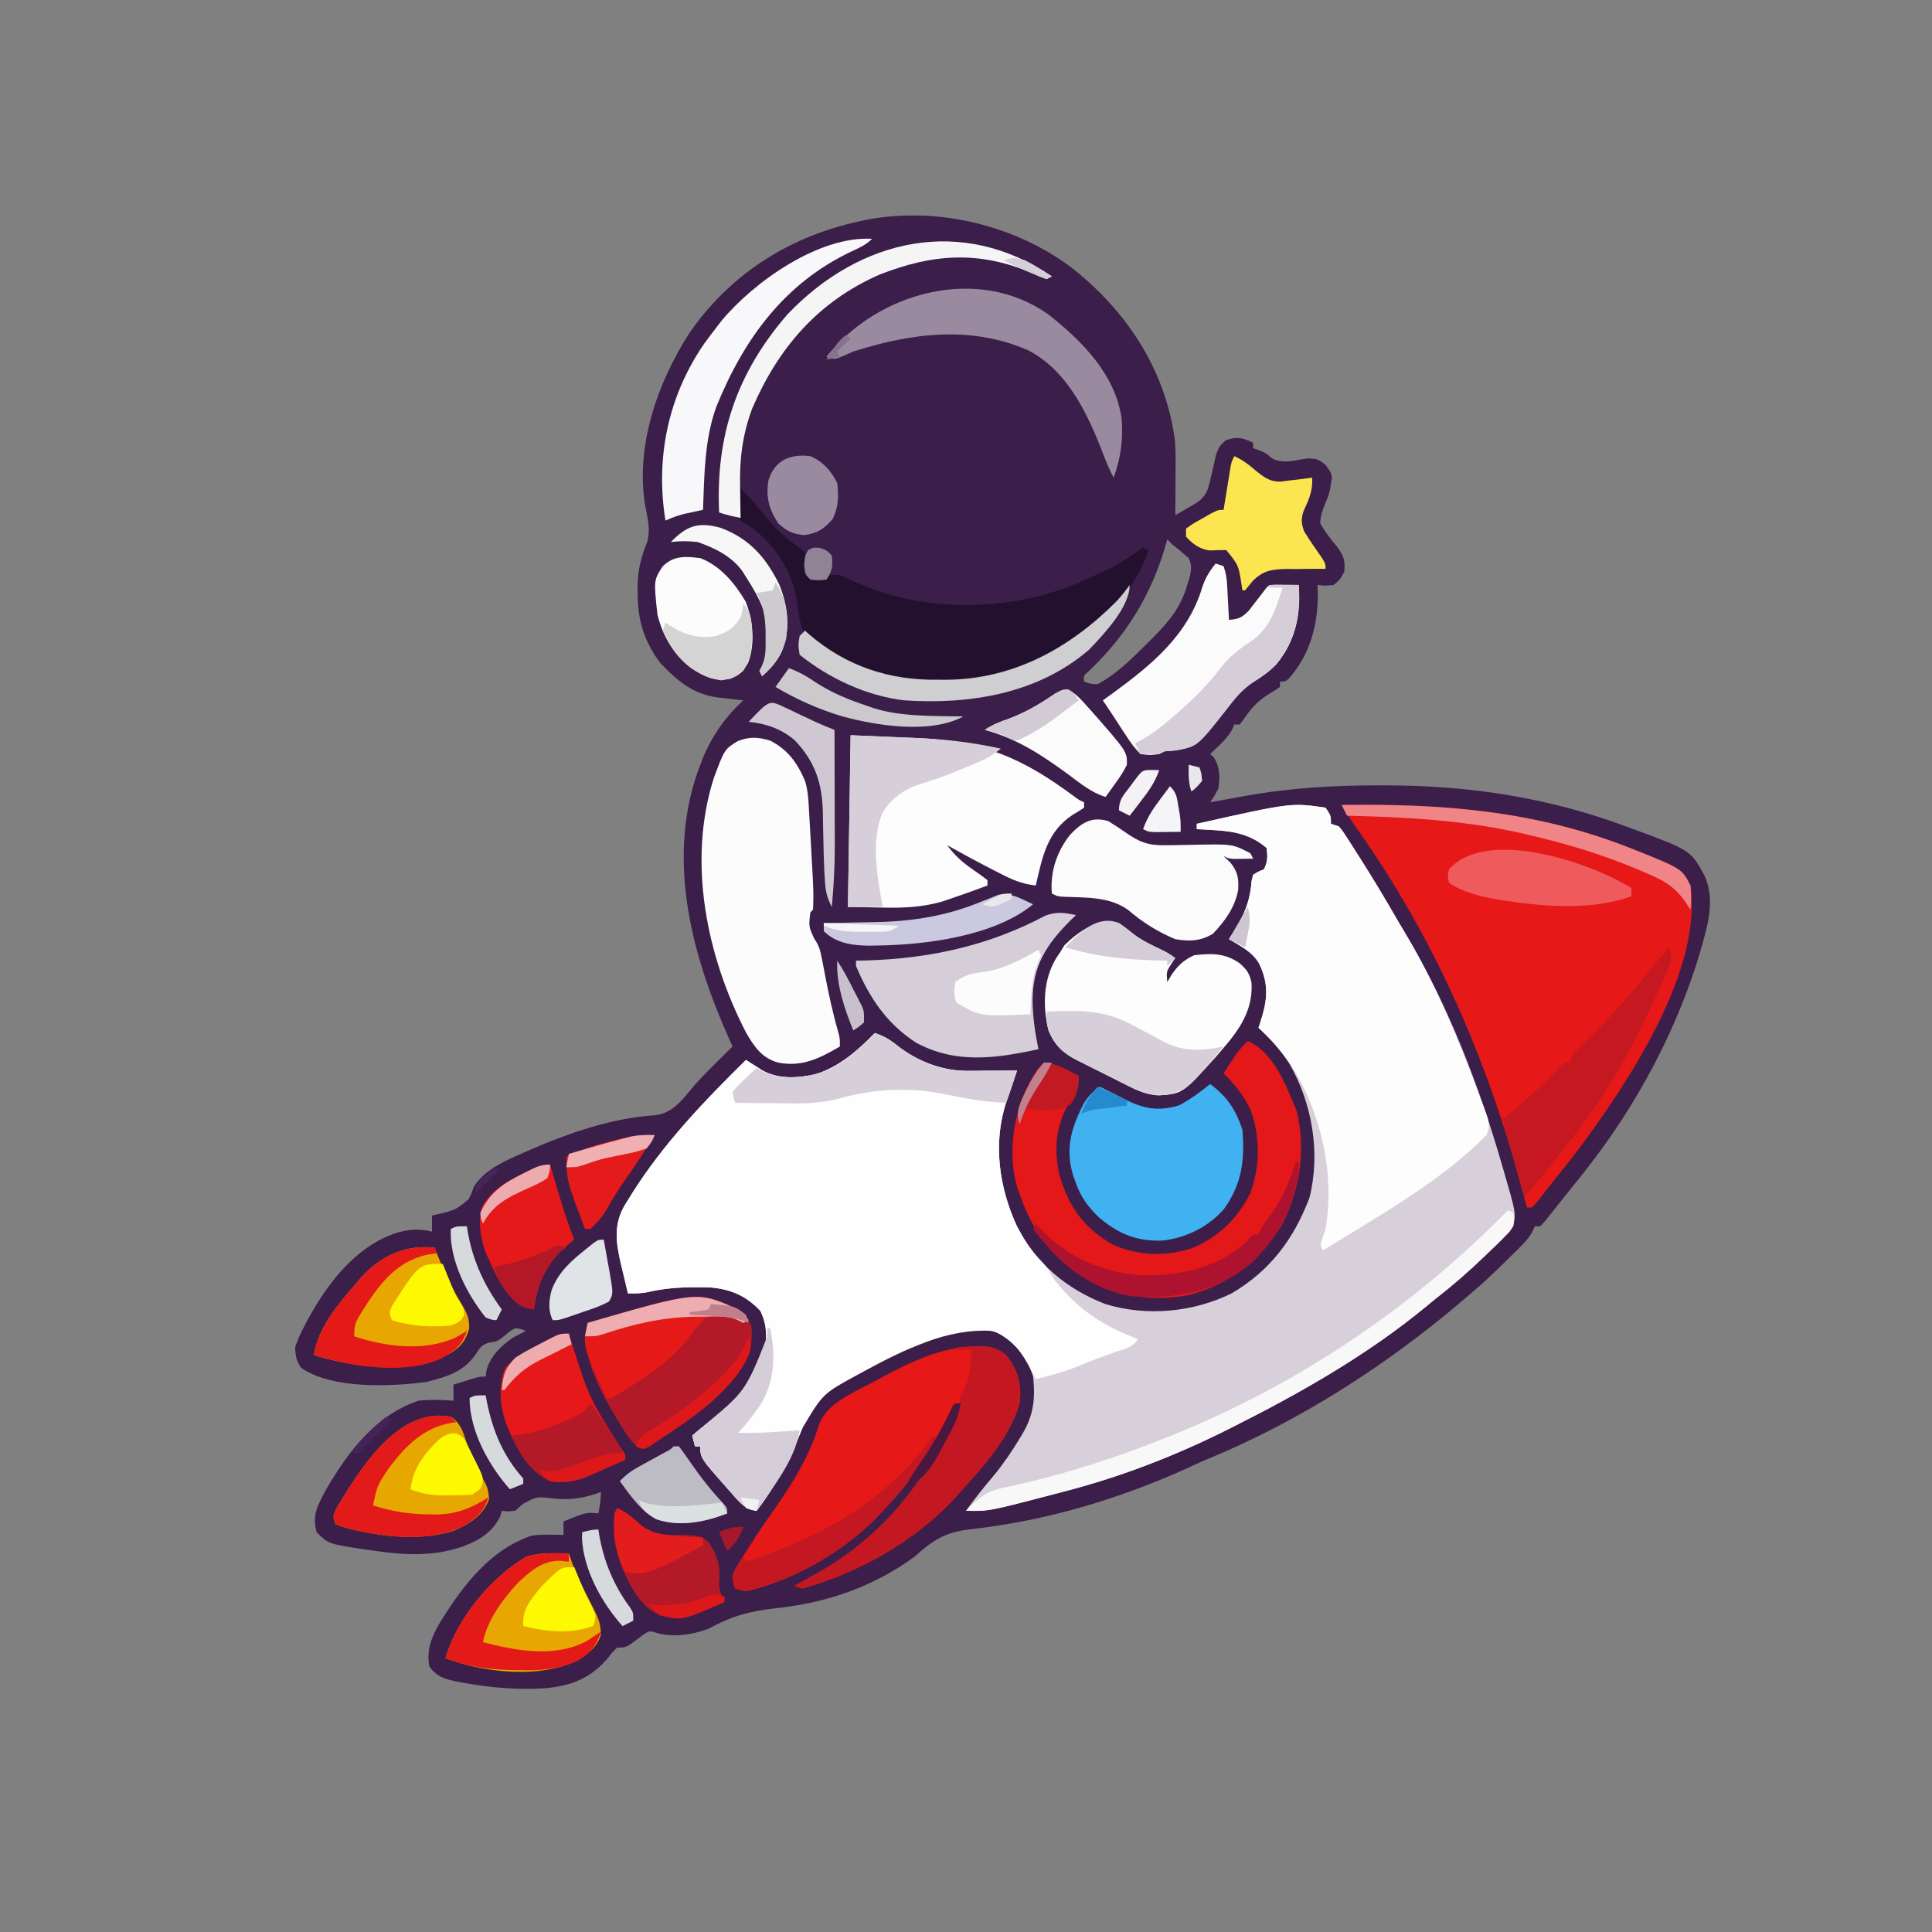 <?xml version="1.0" encoding="UTF-8"?>
<svg version="1.1" xmlns="http://www.w3.org/2000/svg" width="720" height="720">
<rect width="100%" height="100%" fill="#808080" stroke="none"/>
<path d="M0 0 C20.807 16.135 35.459 38.075 39.078 64.518 C39.515 69.717 39.363 74.95 39.326 80.162 C39.321 81.371 39.317 82.579 39.312 83.824 C39.3 86.791 39.284 89.758 39.263 92.725 C40.088 92.245 40.912 91.766 41.762 91.272 C43.728 90.129 45.695 88.985 47.662 87.842 C50.815 85.275 51.344 83.639 52.263 79.725 C52.633 78.187 52.633 78.187 53.009 76.619 C53.472 74.558 53.93 72.495 54.384 70.432 C55.287 67.651 55.971 66.48 58.263 64.725 C62.257 63.358 64.512 63.903 68.263 65.725 C68.263 66.385 68.263 67.045 68.263 67.725 C69.006 67.993 69.748 68.261 70.513 68.537 C73.263 69.725 73.263 69.725 74.97 71.338 C79.153 73.868 83.976 72.199 88.634 71.561 C92.263 71.725 92.263 71.725 95.236 73.939 C97.263 76.725 97.263 76.725 97.638 78.83 C97.514 79.517 97.391 80.204 97.263 80.912 C97.141 81.692 97.018 82.472 96.892 83.275 C96.263 85.725 96.263 85.725 95.228 88.143 C94.108 90.821 93.381 92.812 93.263 95.725 C94.98 98.86 97.024 101.425 99.294 104.182 C101.969 107.636 102.61 109.394 102.263 113.725 C100.701 116.662 100.701 116.662 98.263 118.725 C95.013 119.037 95.013 119.037 92.263 118.725 C92.325 120.643 92.325 120.643 92.388 122.6 C92.353 133.945 89.245 144.984 81.63 153.545 C80.263 154.725 80.263 154.725 78.263 154.725 C78.263 155.385 78.263 156.045 78.263 156.725 C76.505 157.951 76.505 157.951 74.138 159.35 C69.845 162.081 67.234 164.958 64.455 169.186 C64.061 169.693 63.668 170.201 63.263 170.725 C62.603 170.725 61.943 170.725 61.263 170.725 C61.008 171.307 60.753 171.89 60.49 172.49 C59.146 174.938 57.645 176.542 55.638 178.475 C55.007 179.088 54.375 179.702 53.724 180.334 C53.242 180.793 52.76 181.252 52.263 181.725 C52.758 182.199 53.253 182.673 53.763 183.162 C55.937 186.876 55.987 190.514 55.263 194.725 C53.74 197.51 53.74 197.51 52.263 199.725 C52.86 199.614 53.458 199.503 54.073 199.389 C56.906 198.869 59.741 198.359 62.576 197.85 C63.513 197.676 64.451 197.502 65.417 197.322 C82.213 194.329 98.85 193.343 115.888 193.412 C116.851 193.414 117.814 193.416 118.805 193.419 C149.299 193.528 178.572 198.041 207.263 208.725 C208.278 209.096 208.278 209.096 209.312 209.475 C231.257 217.571 231.257 217.571 236.423 226.893 C240.131 234.98 238.225 243.623 235.888 251.85 C235.624 252.791 235.36 253.733 235.088 254.703 C226.439 284.233 211.269 312.569 192.263 336.725 C191.262 337.999 191.262 337.999 190.24 339.299 C188.263 341.787 186.264 344.256 184.263 346.725 C183.461 347.737 182.66 348.748 181.833 349.791 C180.623 351.305 180.623 351.305 179.388 352.85 C178.648 353.78 177.908 354.711 177.146 355.67 C176.525 356.348 175.903 357.026 175.263 357.725 C174.603 357.725 173.943 357.725 173.263 357.725 C172.867 358.609 172.867 358.609 172.463 359.51 C171.217 361.809 169.918 363.314 168.068 365.15 C167.439 365.779 166.809 366.407 166.161 367.054 C165.493 367.708 164.826 368.363 164.138 369.037 C163.113 370.051 163.113 370.051 162.067 371.085 C157.603 375.473 153.083 379.728 148.263 383.725 C147.411 384.454 146.559 385.184 145.681 385.936 C117.631 409.742 85.43 430.404 51.369 444.436 C48.56 445.602 45.823 446.858 43.076 448.162 C21.389 457.952 -2.821 465.6 -26.381 469.193 C-27.063 469.298 -27.744 469.402 -28.446 469.509 C-31.633 469.983 -34.817 470.4 -38.019 470.752 C-46.734 471.888 -51.315 474.879 -57.737 480.725 C-73.454 492.226 -90.676 498.064 -109.799 500.1 C-119.338 501.12 -126.3 503.073 -134.737 507.725 C-140.768 510.012 -148.513 511.159 -154.784 509.029 C-156.868 508.503 -156.868 508.503 -158.991 509.939 C-160.133 510.792 -160.133 510.792 -161.299 511.662 C-165.436 514.725 -165.436 514.725 -168.737 514.725 C-170.436 516.358 -170.436 516.358 -172.049 518.475 C-178.643 526.231 -185.824 529.034 -195.903 529.914 C-205.839 530.492 -215.452 529.747 -225.237 527.975 C-226.572 527.74 -226.572 527.74 -227.934 527.5 C-232.595 526.558 -235.874 525.822 -238.737 521.725 C-240.561 512.603 -234.594 505.115 -229.807 497.76 C-222.376 487.121 -213.363 477.308 -200.709 473.041 C-198.276 472.651 -195.951 472.63 -193.487 472.662 C-192.595 472.671 -191.703 472.68 -190.784 472.689 C-189.77 472.707 -189.77 472.707 -188.737 472.725 C-188.737 471.075 -188.737 469.425 -188.737 467.725 C-180.308 464.296 -180.308 464.296 -175.737 464.725 C-175.003 460.747 -175.003 460.747 -174.737 456.725 C-175.368 456.953 -176 457.181 -176.651 457.416 C-182.439 459.276 -186.921 459.808 -192.987 459.1 C-198.828 458.461 -198.828 458.461 -203.799 461.162 C-204.769 462.008 -205.738 462.853 -206.737 463.725 C-209.674 464.037 -209.674 464.037 -211.737 463.725 C-211.922 464.426 -212.108 465.127 -212.299 465.85 C-215.27 471.792 -220.086 474.703 -226.174 477.037 C-230.721 478.528 -234.963 479.506 -239.737 479.725 C-240.843 479.802 -240.843 479.802 -241.971 479.881 C-248.378 480.12 -254.598 479.322 -260.924 478.412 C-262.189 478.236 -262.189 478.236 -263.48 478.056 C-276.387 476.074 -276.387 476.074 -280.737 471.725 C-282.605 465.302 -280.111 461.235 -277.096 455.666 C-268.964 441.64 -258.635 428.05 -242.737 422.725 C-238.345 422.279 -234.13 422.342 -229.737 422.725 C-229.737 420.745 -229.737 418.765 -229.737 416.725 C-228.113 416.221 -226.488 415.722 -224.862 415.225 C-223.504 414.807 -223.504 414.807 -222.12 414.381 C-219.737 413.725 -219.737 413.725 -217.737 413.725 C-217.636 412.983 -217.536 412.242 -217.432 411.479 C-216.122 406.29 -212.047 402.329 -207.717 399.322 C-206.092 398.392 -204.418 397.548 -202.737 396.725 C-204.561 395.998 -204.561 395.998 -206.737 395.725 C-208.55 396.65 -208.55 396.65 -210.174 398.1 C-213.478 400.693 -213.478 400.693 -216.299 401.037 C-219.374 401.904 -219.775 402.942 -221.549 405.537 C-226.105 412.067 -232.228 413.81 -239.737 415.725 C-252.935 417.507 -275.069 418.449 -286.495 410.502 C-288.357 407.837 -288.632 405.98 -288.737 402.725 C-287.758 399.995 -286.769 397.696 -285.424 395.162 C-285.063 394.465 -284.701 393.767 -284.328 393.049 C-276.884 379.167 -266.007 364.853 -250.452 360.014 C-245.909 358.846 -242.367 358.537 -237.737 359.725 C-237.737 357.745 -237.737 355.765 -237.737 353.725 C-236.929 353.54 -236.12 353.356 -235.288 353.166 C-228.974 351.634 -228.974 351.634 -224.108 347.666 C-222.962 345.401 -222.962 345.401 -222.19 343.139 C-218.207 336.521 -210.253 333.209 -203.424 330.225 C-202.56 329.842 -201.695 329.46 -200.805 329.066 C-186.401 322.844 -170.488 317.37 -154.737 316.35 C-147.797 315.671 -144.112 310.103 -139.881 305.127 C-135.4 300.107 -130.529 295.446 -125.737 290.725 C-125.978 290.193 -126.219 289.662 -126.468 289.114 C-140.568 257.803 -150.449 222.348 -138.799 188.514 C-138.449 187.593 -138.098 186.673 -137.737 185.725 C-137.427 184.907 -137.118 184.09 -136.799 183.248 C-133.334 174.844 -128.379 167.893 -121.737 161.725 C-122.75 161.615 -123.763 161.505 -124.807 161.393 C-126.159 161.233 -127.51 161.073 -128.862 160.912 C-129.86 160.807 -129.86 160.807 -130.877 160.699 C-140.327 159.541 -146.36 154.443 -152.737 147.725 C-158.804 139.556 -161.126 131.625 -161.112 121.537 C-161.115 120.698 -161.117 119.858 -161.12 118.994 C-161.025 112.918 -159.743 108.192 -157.495 102.541 C-156.311 98.143 -157.268 94.391 -158.139 89.99 C-162.242 67.573 -153.765 43.34 -141.737 24.725 C-126.953 3.413 -105.763 -10.367 -80.737 -16.275 C-79.967 -16.461 -79.198 -16.646 -78.405 -16.837 C-51.733 -22.769 -21.965 -16.129 0 0 Z M36.263 101.725 C36.025 102.599 36.025 102.599 35.783 103.49 C30.468 122.167 21.077 137.539 6.986 150.877 C5.036 152.547 5.036 152.547 5.263 154.725 C7.496 155.561 7.496 155.561 10.263 155.725 C17.633 151.847 23.83 145.416 29.701 139.6 C30.279 139.027 30.858 138.453 31.454 137.863 C37.061 132.161 41.337 126.816 43.638 119.037 C43.976 117.94 44.314 116.843 44.662 115.713 C45.247 112.804 45.452 111.405 44.263 108.725 C42.322 106.99 40.32 105.32 38.263 103.725 C37.603 103.065 36.943 102.405 36.263 101.725 Z " fill="#3B1E49" transform="translate(398.737,99.275)"/>
<path d="M0 0 C2 3 2 3 2 6 C2.99 6.33 3.98 6.66 5 7 C6.375 8.68 6.375 8.68 7.785 10.875 C8.311 11.687 8.836 12.499 9.378 13.335 C9.934 14.214 10.49 15.094 11.062 16 C11.929 17.354 11.929 17.354 12.813 18.735 C17.685 26.393 22.357 34.154 26.863 42.032 C27.929 43.877 29.022 45.701 30.125 47.523 C45.952 74.073 57.508 104.392 66 134 C66.193 134.66 66.386 135.319 66.585 135.999 C70.898 150.796 70.898 150.796 70 156 C67.584 159.333 64.684 162.066 61.688 164.875 C60.86 165.674 60.032 166.474 59.178 167.297 C53.353 172.87 47.377 178.068 41 183 C39.875 183.922 38.753 184.849 37.633 185.777 C15.542 204.002 -9.471 218.195 -35 231 C-35.748 231.376 -36.496 231.752 -37.267 232.14 C-56.73 241.832 -76.943 249.598 -98 255 C-99.104 255.289 -99.104 255.289 -100.229 255.584 C-125.672 262.25 -125.672 262.25 -134 262 C-130.713 257.502 -127.304 253.176 -123.688 248.938 C-120.045 244.521 -116.944 239.957 -114 235.062 C-113.614 234.424 -113.228 233.785 -112.831 233.127 C-108.747 226.168 -108.133 220.011 -109 212 C-111.397 204.509 -115.205 199.996 -121.801 195.875 C-132.033 191.804 -146.45 198.088 -156 202 C-161.474 204.399 -166.757 207.135 -172 210 C-172.651 210.354 -173.302 210.708 -173.972 211.073 C-187.305 218.275 -187.305 218.275 -194.812 230.875 C-199.273 242.065 -204.671 252.38 -212 262 C-216.424 261.595 -218.618 258.579 -221.375 255.438 C-221.858 254.897 -222.341 254.356 -222.839 253.799 C-233 242.318 -233 242.318 -233 238 C-233.66 238 -234.32 238 -235 238 C-235.495 236.02 -235.495 236.02 -236 234 C-234.998 233.154 -233.997 232.309 -232.965 231.438 C-216.575 218.078 -216.575 218.078 -208.555 199.062 C-208.372 194.586 -208.695 191.645 -210.625 187.562 C-215.805 181.974 -221.545 179.503 -229.064 178.81 C-231.151 178.733 -233.224 178.723 -235.312 178.75 C-236.05 178.754 -236.788 178.758 -237.548 178.762 C-242.728 178.843 -247.642 179.402 -252.703 180.562 C-255.183 181.035 -257.482 181.071 -260 181 C-260.679 178.19 -261.343 175.378 -262 172.562 C-262.191 171.779 -262.382 170.996 -262.578 170.189 C-264.425 162.174 -265.459 155.411 -261.157 148.079 C-260.734 147.414 -260.311 146.748 -259.875 146.062 C-259.433 145.342 -258.99 144.621 -258.535 143.878 C-246.786 125.211 -231.643 109.394 -216 94 C-215.186 94.524 -215.186 94.524 -214.355 95.059 C-213.64 95.514 -212.925 95.969 -212.188 96.438 C-211.48 96.89 -210.772 97.342 -210.043 97.809 C-204.08 101.286 -196.684 100.784 -190.117 99.387 C-181.111 96.475 -174.532 90.665 -168 84 C-164.585 85.067 -162.176 86.588 -159.438 88.812 C-152.002 94.591 -142.771 98.148 -133.359 98.098 C-132.289 98.094 -131.22 98.091 -130.117 98.088 C-129.006 98.08 -127.895 98.071 -126.75 98.062 C-125.623 98.058 -124.497 98.053 -123.336 98.049 C-120.557 98.037 -117.779 98.021 -115 98 C-115.464 99.4 -115.929 100.8 -116.395 102.199 C-116.669 103.025 -116.943 103.85 -117.225 104.701 C-117.776 106.336 -118.354 107.962 -118.949 109.582 C-124.057 125.015 -121.67 141.495 -115 156 C-107.855 169.865 -96.569 179.394 -82 185 C-66.674 189.693 -49.341 188.06 -35 181 C-20.603 172.495 -11.868 160.811 -5.992 145.348 C-1.824 128.644 -4.946 110.219 -13.414 95.551 C-16.692 90.389 -20.507 86.134 -25 82 C-24.783 81.359 -24.567 80.719 -24.344 80.059 C-21.694 71.828 -20.964 65.961 -24.797 58.012 C-27.439 53.595 -31.707 51.566 -36 49 C-35.518 48.273 -35.036 47.546 -34.539 46.797 C-30.448 40.284 -28.178 35.099 -27.582 27.398 C-27.39 26.607 -27.198 25.815 -27 25 C-25.012 23.789 -25.012 23.789 -23 23 C-21.545 20.089 -21.549 18.219 -22 15 C-27.767 10.057 -33.958 8.795 -41.375 8.375 C-42.62 8.3 -43.865 8.225 -45.148 8.148 C-46.089 8.099 -47.03 8.05 -48 8 C-48 7.34 -48 6.68 -48 6 C-12.811 -1.879 -12.811 -1.879 0 0 Z " fill="#D7D0DA" transform="translate(494,301)"/>
<path d="M0 0 C3.415 1.067 5.824 2.588 8.562 4.812 C15.998 10.591 25.229 14.148 34.641 14.098 C35.711 14.094 36.78 14.091 37.883 14.088 C38.994 14.08 40.105 14.071 41.25 14.062 C42.377 14.058 43.503 14.053 44.664 14.049 C47.443 14.037 50.221 14.021 53 14 C52.536 15.4 52.071 16.8 51.605 18.199 C51.331 19.025 51.057 19.85 50.775 20.701 C50.224 22.336 49.646 23.962 49.051 25.582 C43.953 40.982 46.294 57.532 53 72 C55.529 76.77 58.145 81.188 62.023 84.977 C64.155 87.159 65.456 89.378 67 92 C75.589 102.925 85.063 109.176 98 114 C96.369 117.263 92.838 117.714 89.562 118.875 C88.091 119.409 86.619 119.944 85.148 120.48 C84.433 120.74 83.717 121 82.979 121.267 C80.521 122.177 78.105 123.174 75.688 124.188 C70.586 126.265 65.336 127.661 60 129 C59.636 128.264 59.273 127.528 58.898 126.77 C55.185 119.562 51.802 114.113 44 111 C26.969 109.868 10.543 118.054 -4 126 C-4.976 126.531 -4.976 126.531 -5.972 127.073 C-19.305 134.275 -19.305 134.275 -26.812 146.875 C-31.273 158.065 -36.671 168.38 -44 178 C-48.424 177.595 -50.618 174.579 -53.375 171.438 C-53.858 170.897 -54.341 170.356 -54.839 169.799 C-65 158.318 -65 158.318 -65 154 C-65.66 154 -66.32 154 -67 154 C-67.495 152.02 -67.495 152.02 -68 150 C-66.998 149.154 -65.997 148.309 -64.965 147.438 C-48.575 134.078 -48.575 134.078 -40.555 115.062 C-40.372 110.586 -40.695 107.645 -42.625 103.562 C-47.805 97.974 -53.545 95.503 -61.064 94.81 C-63.151 94.733 -65.224 94.723 -67.312 94.75 C-68.05 94.754 -68.788 94.758 -69.548 94.762 C-74.728 94.843 -79.642 95.402 -84.703 96.562 C-87.183 97.035 -89.482 97.071 -92 97 C-92.679 94.19 -93.343 91.378 -94 88.562 C-94.191 87.779 -94.382 86.996 -94.578 86.189 C-96.425 78.174 -97.459 71.411 -93.157 64.079 C-92.734 63.414 -92.311 62.748 -91.875 62.062 C-91.212 60.981 -91.212 60.981 -90.535 59.878 C-78.786 41.211 -63.643 25.394 -48 10 C-47.457 10.349 -46.915 10.699 -46.355 11.059 C-45.282 11.741 -45.282 11.741 -44.188 12.438 C-43.48 12.89 -42.772 13.342 -42.043 13.809 C-36.08 17.286 -28.684 16.784 -22.117 15.387 C-13.111 12.475 -6.532 6.665 0 0 Z " fill="#FEFEFE" transform="translate(326,385)"/>
<path d="M0 0 C37.434 -0.554 72.026 2.087 107.25 15.938 C108.078 16.261 108.907 16.585 109.76 16.919 C126.911 23.822 126.911 23.822 130 30 C134.477 61.654 107.241 102.549 89.34 126.891 C86.611 130.518 83.826 134.087 80.953 137.602 C79.546 139.329 78.164 141.077 76.797 142.836 C76.08 143.756 75.363 144.677 74.625 145.625 C73.978 146.463 73.331 147.301 72.664 148.164 C72.115 148.77 71.566 149.376 71 150 C70.34 150 69.68 150 69 150 C68.835 149.349 68.67 148.697 68.5 148.026 C55.73 98.033 35.207 50.156 5.137 8.039 C3.291 5.414 1.632 2.759 0 0 Z " fill="#E71818" transform="translate(500,300)"/>
<path d="M0 0 C2 3 2 3 2 6 C2.99 6.33 3.98 6.66 5 7 C6.375 8.68 6.375 8.68 7.785 10.875 C8.311 11.687 8.836 12.499 9.378 13.335 C9.934 14.214 10.49 15.094 11.062 16 C11.64 16.903 12.218 17.805 12.813 18.735 C17.685 26.393 22.357 34.154 26.863 42.032 C27.929 43.877 29.022 45.701 30.125 47.523 C41.094 65.923 49.407 86.172 56.938 106.188 C57.369 107.321 57.8 108.454 58.244 109.622 C58.626 110.669 59.008 111.715 59.402 112.793 C59.737 113.706 60.072 114.619 60.418 115.559 C61.048 118.203 61.011 119.499 60 122 C42.91 139.346 19.604 152.275 -1 165 C-2 163 -2 163 -1.125 160.312 C-0.754 159.219 -0.383 158.126 0 157 C3.558 136.08 -1.743 113.485 -13.086 95.492 C-16.613 90.533 -20.536 86.129 -25 82 C-24.783 81.359 -24.567 80.719 -24.344 80.059 C-21.694 71.828 -20.964 65.961 -24.797 58.012 C-27.439 53.595 -31.707 51.566 -36 49 C-35.518 48.273 -35.036 47.546 -34.539 46.797 C-30.448 40.284 -28.178 35.099 -27.582 27.398 C-27.294 26.211 -27.294 26.211 -27 25 C-25.012 23.789 -25.012 23.789 -23 23 C-21.545 20.089 -21.549 18.219 -22 15 C-27.767 10.057 -33.958 8.795 -41.375 8.375 C-42.62 8.3 -43.865 8.225 -45.148 8.148 C-46.089 8.099 -47.03 8.05 -48 8 C-48 7.34 -48 6.68 -48 6 C-12.811 -1.879 -12.811 -1.879 0 0 Z " fill="#FDFDFD" transform="translate(494,301)"/>
<path d="M0 0 C1.669 -0.039 1.669 -0.039 3.371 -0.078 C6.933 0.288 8.717 1.117 11.562 3.25 C16.033 9.211 17.378 13.934 16.562 21.25 C12.685 34.423 2.58 45.289 -6.438 55.25 C-7.128 56.014 -7.819 56.779 -8.531 57.566 C-23.411 73.171 -43.767 84.489 -64.438 90.25 C-65.922 89.755 -65.922 89.755 -67.438 89.25 C-66.387 88.682 -65.336 88.113 -64.254 87.527 C-56.502 83.285 -49.139 79.065 -42.438 73.25 C-41.244 72.254 -41.244 72.254 -40.027 71.238 C-25.195 58.469 -11.702 40.044 -5.438 21.25 C-8.685 23.968 -10.26 27.541 -12.125 31.25 C-17.798 42.167 -25.007 51.31 -33.438 60.25 C-34.05 60.927 -34.662 61.604 -35.293 62.301 C-47.804 75.612 -67.487 87.363 -85.438 91.25 C-87.723 90.836 -87.723 90.836 -89.438 90.25 C-90.25 88.293 -90.25 88.293 -90.438 85.25 C-89.101 82.149 -87.275 79.388 -85.438 76.562 C-84.929 75.756 -84.42 74.949 -83.895 74.118 C-80.772 69.203 -77.513 64.398 -74.121 59.664 C-67.454 50.105 -61.518 40.135 -58.125 28.938 C-55.201 21.075 -44.873 17.008 -37.938 13.25 C-36.979 12.728 -36.02 12.206 -35.032 11.669 C-24.15 5.863 -12.524 0.174 0 0 Z " fill="#E61818" transform="translate(363.438,501.75)"/>
<path d="M0 0 C6.547 3.297 10.183 8.351 13 15 C14.214 18.83 14.321 22.748 14.535 26.73 C14.578 27.48 14.621 28.23 14.665 29.003 C14.755 30.589 14.844 32.175 14.93 33.761 C15.061 36.162 15.199 38.562 15.338 40.963 C16.225 56.595 16.225 56.595 16 63 C15.67 63.33 15.34 63.66 15 64 C14.361 69.272 14.361 69.272 16.44 73.803 C18.236 76.333 18.701 78.218 19.281 81.254 C19.484 82.274 19.686 83.294 19.895 84.346 C20.094 85.407 20.294 86.469 20.5 87.562 C21.882 94.717 23.383 101.741 25.432 108.738 C26 111 26 111 26 114 C18.408 118.452 11.915 121.709 3 120 C-3.084 118.302 -5.852 114.166 -8.938 108.875 C-23.678 80.365 -30.897 45.186 -21 14 C-16.996 3.235 -16.996 3.235 -12.078 0.191 C-7.649 -1.523 -4.515 -1.354 0 0 Z " fill="#FCFCFC" transform="translate(287,276)"/>
<path d="M0 0 C6.27 0.268 12.54 0.536 19 0.812 C20.943 0.89 22.885 0.967 24.887 1.046 C49.062 2.109 63.917 8.37 83.295 22.788 C84.992 24.06 84.992 24.06 87 25 C87 25.66 87 26.32 87 27 C85.64 27.93 84.235 28.794 82.812 29.625 C73.152 35.969 71.483 45.345 69 56 C63.776 55.441 59.893 53.704 55.312 51.312 C54.616 50.957 53.92 50.601 53.203 50.234 C47.413 47.259 41.681 44.178 36 41 C38.851 44.89 41.778 47.471 45.75 50.188 C47.535 51.409 49.296 52.669 51 54 C51 54.66 51 55.32 51 56 C46.362 57.759 41.7 59.418 37 61 C35.542 61.495 35.542 61.495 34.055 62 C22.188 65.363 12.019 64 -1 64 C-0.67 42.88 -0.34 21.76 0 0 Z " fill="#FDFDFD" transform="translate(317,274)"/>
<path d="M0 0 C3.714 3.593 6.996 7.367 10.25 11.375 C13.587 15.448 16.759 18.793 21.125 21.812 C24.802 24.423 24.802 24.423 25.742 27.16 C26 29.375 26 29.375 26 33 C27.096 34.321 27.096 34.321 29.812 34.125 C32.824 34.173 32.824 34.173 34.809 33.324 C38.153 32.829 40.236 34.24 43.25 35.688 C67.783 46.927 97.606 47.085 122.802 37.863 C126.961 36.23 131.017 34.393 135.062 32.5 C135.848 32.133 136.633 31.765 137.442 31.386 C142.349 29.008 146.647 26.284 151 23 C151.66 23.33 152.32 23.66 153 24 C147.282 41.681 132.28 54.718 116.201 63.132 C96.191 73.302 72.286 77.401 50.426 70.395 C43.953 67.759 37.958 64.646 32 61 C31.138 60.513 30.275 60.025 29.387 59.523 C25.454 56.834 24.209 54.86 23.07 50.168 C22.693 47.943 22.371 45.717 22.068 43.481 C20.508 32.331 14.195 22.47 5.191 15.625 C3.811 14.724 2.407 13.858 1 13 C-0.322 10.355 -0.097 8.322 -0.062 5.375 C-0.053 4.372 -0.044 3.369 -0.035 2.336 C-0.024 1.565 -0.012 0.794 0 0 Z " fill="#23102E" transform="translate(275,181)"/>
<path d="M0 0 C2.014 1.362 3.88 2.855 5.777 4.375 C8.916 6.67 12.292 8.269 15.801 9.922 C18 11 18 11 21 13 C20.505 13.742 20.01 14.485 19.5 15.25 C17.681 18.063 17.681 18.063 18 22 C18.536 21.093 19.073 20.185 19.625 19.25 C22.007 15.783 24.103 13.809 28 12 C34.515 11.213 39.512 11.143 45 15 C47.649 17.291 48.825 18.983 49.422 22.453 C50.005 34.042 43.303 41.652 36 50 C23.724 63.564 23.724 63.564 14.841 64.24 C10.46 63.966 7.291 62.644 3.457 60.676 C2.766 60.333 2.075 59.989 1.363 59.636 C-0.088 58.91 -1.536 58.178 -2.98 57.439 C-5.183 56.315 -7.397 55.22 -9.615 54.127 C-11.029 53.416 -12.443 52.703 -13.855 51.988 C-14.513 51.664 -15.17 51.34 -15.847 51.006 C-20.964 48.356 -23.938 45.457 -26.223 40.172 C-28.477 30.971 -28.29 21.187 -23.34 12.973 C-22.898 12.322 -22.456 11.671 -22 11 C-21.443 10.092 -20.886 9.185 -20.312 8.25 C-14.817 2.903 -7.677 -2.132 0 0 Z " fill="#FDFDFD" transform="translate(417,344)"/>
<path d="M0 0 C9.719 4.117 14.338 16.63 18.145 25.738 C21.872 39.952 19.348 56.629 12.25 69.312 C3.991 81.877 -7.097 90.846 -21.909 94.604 C-37.242 97.504 -51.485 94.668 -64.391 85.996 C-74.891 77.964 -80.71 69.368 -85 57 C-85.251 56.319 -85.503 55.639 -85.762 54.938 C-89.408 43.353 -87.607 28.667 -82.535 17.887 C-78.748 10.748 -78.748 10.748 -76 8 C-71.216 8.281 -67.148 10.787 -63 13 C-63 17.356 -63.555 18.264 -65.875 21.75 C-71.259 30.448 -72.426 39.205 -70.312 49.277 C-66.848 61.648 -61.289 69.579 -50 76 C-40.463 80.009 -30.194 80.369 -20.41 77.035 C-10.737 72.881 -3.703 66.036 0.938 56.625 C4.691 46.774 4.691 35.226 0.938 25.375 C-1.575 20.192 -4.899 16.019 -9 12 C-8.067 10.56 -7.128 9.123 -6.188 7.688 C-5.665 6.887 -5.143 6.086 -4.605 5.262 C-3.196 3.276 -1.779 1.651 0 0 Z " fill="#E41819" transform="translate(465,388)"/>
<path d="M0 0 C6.384 4.734 9.504 9.511 12 17 C12.966 28.139 11.828 37.326 5.09 46.641 C-0.796 53.285 -8.897 57.274 -17.66 58.316 C-27.236 58.734 -34.111 55.908 -41.375 49.75 C-45.422 45.887 -48.127 42.262 -50 37 C-50.349 36.055 -50.699 35.11 -51.059 34.137 C-54.142 23.861 -51.695 15.975 -46.922 6.898 C-45.132 4.199 -43.719 2.697 -41 1 C-39.316 1.866 -39.316 1.866 -37.598 2.75 C-36.086 3.501 -34.575 4.251 -33.062 5 C-32.327 5.382 -31.592 5.763 -30.834 6.156 C-24.176 9.413 -18.554 10.122 -11.438 7.875 C-7.298 5.617 -3.671 2.946 0 0 Z " fill="#41B2F1" transform="translate(451,404)"/>
<path d="M0 0 C0.99 0.33 1.98 0.66 3 1 C3.864 3.593 4.176 5.34 4.316 8.012 C4.358 8.769 4.4 9.526 4.443 10.307 C4.483 11.092 4.522 11.878 4.562 12.688 C4.606 13.485 4.649 14.282 4.693 15.104 C4.799 17.069 4.9 19.034 5 21 C8.616 20.744 9.836 20.167 12.422 17.531 C13.574 16.031 13.574 16.031 14.75 14.5 C15.529 13.5 16.307 12.499 17.109 11.469 C17.733 10.654 18.357 9.839 19 9 C20 8 20 8 22.504 7.902 C24.018 7.92 24.018 7.92 25.562 7.938 C26.574 7.947 27.586 7.956 28.629 7.965 C29.411 7.976 30.194 7.988 31 8 C31.885 18.919 29.815 28.792 22.75 37.438 C20.239 40.057 17.638 41.964 14.562 43.875 C10.063 46.69 7.356 50.078 4.156 54.262 C-6.752 68.115 -6.752 68.115 -14.562 69.625 C-16.041 69.762 -17.52 69.89 -19 70 C-19.99 70.495 -19.99 70.495 -21 71 C-24.301 71.477 -24.301 71.477 -28 71 C-30.142 68.763 -31.58 66.948 -33.188 64.375 C-33.599 63.758 -34.011 63.14 -34.436 62.504 C-35.645 60.682 -36.823 58.843 -38 57 C-39.326 54.995 -40.663 52.998 -42 51 C-40.973 50.261 -39.945 49.523 -38.887 48.762 C-24.074 37.976 -10.316 26.877 -4.91 8.719 C-3.759 5.281 -2.213 2.845 0 0 Z " fill="#FCFBFC" transform="translate(453,210)"/>
<path d="M0 0 C-1.052 1.021 -1.052 1.021 -2.125 2.062 C-11.096 11.11 -16.177 18.88 -16.189 31.938 C-16.124 38.081 -15.254 43.987 -14 50 C-29.777 53.442 -44.909 55.62 -59.754 47.492 C-70.697 40.308 -76.976 30.822 -82 19 C-82 18.34 -82 17.68 -82 17 C-80.716 16.974 -79.432 16.948 -78.109 16.922 C-54.533 16.249 -32.318 11.377 -11.43 0.223 C-7.043 -1.341 -4.526 -0.877 0 0 Z " fill="#D5CED8" transform="translate(401,341)"/>
<path d="M0 0 C2.428 1.954 3.628 3.255 5 6 C5.769 13.176 4.097 18.076 0 24 C-7.89 33.687 -17.833 41.024 -28.219 47.829 C-29.753 48.838 -31.255 49.895 -32.75 50.961 C-35 52 -35 52 -37.008 51.637 C-40.005 49.174 -41.878 46.086 -43.875 42.812 C-44.313 42.102 -44.75 41.392 -45.201 40.66 C-51.225 30.606 -58.818 16.891 -56 5 C-15.061 -6.864 -15.061 -6.864 0 0 Z " fill="#B41927" transform="translate(275,488)"/>
<path d="M0 0 C2.089 1.259 4.129 2.599 6.125 4 C11.683 7.881 14.787 9.131 21.574 8.992 C22.882 8.975 24.19 8.959 25.537 8.941 C27.606 8.911 29.675 8.875 31.744 8.829 C46.313 8.518 46.313 8.518 53 12 C53.495 12.99 53.495 12.99 54 14 C52.542 14.027 51.083 14.046 49.625 14.062 C48.813 14.074 48.001 14.086 47.164 14.098 C45 14 45 14 43 13 C43.825 13.804 44.65 14.609 45.5 15.438 C48.274 18.797 48.682 21.408 48.422 25.699 C47.233 32.181 43.462 37.315 39 42 C34.435 44.743 30.184 44.905 25 44 C18.467 41.297 12.866 37.749 7.5 33.188 C0.585 28.036 -8.7 28.536 -17.004 28.186 C-19 28 -19 28 -21 27 C-21.711 18.999 -19.172 11.269 -14.125 5 C-9.897 0.569 -6.087 -1.832 0 0 Z " fill="#FCFBFC" transform="translate(413,306)"/>
<path d="M0 0 C12.491 9.85 24.803 22.215 27.18 38.719 C27.76 46.605 26.934 53.31 24.18 60.719 C22.608 57.76 21.376 54.718 20.176 51.592 C14.528 36.94 6.946 20.779 -7.68 13.246 C-28.99 3.97 -51.153 6.817 -72.82 13.719 C-74.175 14.283 -75.522 14.868 -76.855 15.48 C-79.82 16.719 -79.82 16.719 -82.82 15.719 C-63.737 -8.61 -26.123 -18.755 0 0 Z " fill="#998AA0" transform="translate(390.82,117.281)"/>
<path d="M0 0 C3.834 2.556 4.46 5.391 5.875 9.562 C7.556 14.344 9.243 18.739 11.938 23.062 C13.664 26.02 14.007 27.101 14.25 30.688 C11.929 36.838 7.22 39.722 1.375 42.375 C-10.292 46.189 -23.964 44.89 -35.75 42.188 C-36.471 42.023 -37.191 41.858 -37.934 41.688 C-39.922 41.168 -39.922 41.168 -43 40 C-44 37 -44 37 -42.41 33.777 C-41.641 32.489 -40.857 31.21 -40.062 29.938 C-39.65 29.267 -39.238 28.597 -38.813 27.906 C-30.788 15.083 -17.515 -3.403 0 0 Z " fill="#E7A701" transform="translate(168,528)"/>
<path d="M0 0 C0.268 0.692 0.536 1.384 0.812 2.098 C2.711 6.837 4.651 11.469 7.148 15.926 C7.516 16.582 7.883 17.239 8.262 17.916 C8.992 19.201 9.736 20.478 10.496 21.746 C12.246 24.827 13.016 26.712 12.816 30.285 C11.504 34.65 9.64 37.001 5.723 39.387 C-9.407 47.327 -29.1 44.827 -45 40 C-43.516 29.689 -35.644 20.641 -29 13 C-28.459 12.352 -27.917 11.703 -27.359 11.035 C-20.148 3.036 -10.76 -1.285 0 0 Z " fill="#E7A601" transform="translate(162,465)"/>
<path d="M0 0 C0.397 1.121 0.794 2.243 1.203 3.398 C2.404 6.606 3.767 9.663 5.297 12.727 C5.698 13.531 6.099 14.335 6.512 15.164 C7.344 16.817 8.185 18.466 9.035 20.109 C10.868 23.823 12.024 26.225 11.895 30.422 C10.141 35.474 6.46 37.903 1.875 40.25 C-10.816 46.274 -29.9 44.374 -43 40 C-43.99 39.67 -44.98 39.34 -46 39 C-41.493 23.872 -29.24 9.105 -15.75 1.062 C-10.476 -0.432 -5.444 -0.241 0 0 Z " fill="#E7A601" transform="translate(212,579)"/>
<path d="M0 0 C0.206 0.659 0.411 1.318 0.623 1.997 C7.579 24.084 7.579 24.084 19.934 43.512 C21 45 21 45 21 47 C18.418 48.15 15.835 49.295 13.25 50.438 C12.52 50.763 11.791 51.088 11.039 51.424 C9.976 51.893 9.976 51.893 8.891 52.371 C8.241 52.659 7.592 52.947 6.923 53.244 C2.422 55.014 -2.197 55.882 -7 55 C-15.752 50.854 -19.847 42.174 -23.375 33.625 C-25.738 26.626 -26.45 19.558 -23.625 12.625 C-19.873 8.873 -15.659 6.486 -11 4 C-10.233 3.582 -9.466 3.165 -8.676 2.734 C-3.467 0 -3.467 0 0 0 Z " fill="#E61819" transform="translate(212,497)"/>
<path d="M0 0 C2.062 -0.082 4.125 -0.139 6.188 -0.188 C7.336 -0.222 8.485 -0.257 9.668 -0.293 C13.336 0.03 15.088 0.797 18 3 C22.471 8.961 23.816 13.684 23 21 C19.123 34.173 9.018 45.039 0 55 C-0.691 55.764 -1.382 56.529 -2.094 57.316 C-16.973 72.921 -37.329 84.239 -58 90 C-58.99 89.67 -59.98 89.34 -61 89 C-59.949 88.432 -58.899 87.863 -57.816 87.277 C-50.065 83.035 -42.702 78.815 -36 73 C-35.205 72.336 -34.409 71.672 -33.59 70.988 C-20.865 60.033 -12.052 46.815 -4.125 32.188 C-3.731 31.47 -3.337 30.752 -2.931 30.013 C-0.785 25.965 0.418 22.598 1 18 C1.495 17.113 1.99 16.226 2.5 15.312 C4.612 10.648 4.738 6.068 5 1 C3.35 1 1.7 1 0 1 C0 0.67 0 0.34 0 0 Z " fill="#C31822" transform="translate(357,502)"/>
<path d="M0 0 C-2.184 2.184 -4.378 3.177 -7.154 4.46 C-32.503 16.277 -47.695 37.145 -58.027 62.523 C-62.498 74.846 -62.514 88.057 -63 101 C-63.614 101.131 -64.228 101.263 -64.861 101.398 C-66.073 101.661 -66.073 101.661 -67.309 101.93 C-68.508 102.189 -68.508 102.189 -69.732 102.453 C-72.274 103.066 -74.618 103.924 -77 105 C-80.802 81.691 -76.017 58.572 -62.562 39.062 C-61.067 37.023 -59.548 35 -58 33 C-57.386 32.202 -56.773 31.404 -56.141 30.582 C-44.135 16.087 -19.776 -1.192 0 0 Z " fill="#F8F7F9" transform="translate(325,89)"/>
<path d="M0 0 C1.122 3.305 0.919 4.99 -0.449 8.176 C-0.97 9.4 -0.97 9.4 -1.502 10.65 C-1.893 11.529 -2.284 12.407 -2.688 13.312 C-3.091 14.232 -3.495 15.152 -3.91 16.1 C-11.234 32.506 -19.445 48.431 -30 63 C-30.761 64.053 -31.521 65.106 -32.305 66.191 C-36.679 72.117 -41.26 77.855 -45.957 83.527 C-47.368 85.235 -48.76 86.957 -50.137 88.691 C-52 91 -52 91 -54 93 C-55.147 88.917 -56.292 84.833 -57.438 80.75 C-57.763 79.591 -58.088 78.432 -58.424 77.238 C-58.736 76.123 -59.049 75.008 -59.371 73.859 C-59.803 72.32 -59.803 72.32 -60.244 70.749 C-60.861 68.505 -61.449 66.261 -62 64 C-61.345 63.49 -60.69 62.979 -60.016 62.453 C-53.888 57.572 -48.291 52.476 -42.886 46.812 C-41.625 45.507 -40.316 44.249 -39 43 C-38.34 43 -37.68 43 -37 43 C-36.67 42.01 -36.34 41.02 -36 40 C-34.383 38.285 -32.707 36.626 -31 35 C-23.48 27.669 -16.548 20.233 -10 12 C-8.157 9.761 -6.298 7.536 -4.438 5.312 C-3.582 4.288 -2.727 3.263 -1.871 2.238 C-1.254 1.5 -0.636 0.761 0 0 Z " fill="#C61821" transform="translate(622,353)"/>
<path d="M0 0 C0.99 0.495 0.99 0.495 2 1 C2.302 4.052 2.33 5.536 0.522 8.077 C-0.504 9.083 -0.504 9.083 -1.551 10.109 C-2.306 10.859 -3.062 11.61 -3.841 12.382 C-4.656 13.164 -5.472 13.945 -6.312 14.75 C-7.14 15.558 -7.968 16.367 -8.822 17.2 C-14.641 22.83 -20.595 28.046 -27 33 C-28.125 33.922 -29.247 34.849 -30.367 35.777 C-52.458 54.002 -77.471 68.195 -103 81 C-103.748 81.376 -104.496 81.752 -105.267 82.14 C-124.73 91.832 -144.943 99.598 -166 105 C-166.736 105.193 -167.471 105.386 -168.229 105.584 C-193.672 112.25 -193.672 112.25 -202 112 C-196.982 106.982 -194.381 104.685 -187.438 103.312 C-167.004 98.981 -147.379 92.761 -128 85 C-127.131 84.653 -126.262 84.306 -125.366 83.948 C-78.29 64.998 -35.504 36.211 0 0 Z " fill="#F9F8F9" transform="translate(562,451)"/>
<path d="M0 0 C6.27 0.268 12.54 0.536 19 0.812 C20.943 0.89 22.885 0.967 24.887 1.046 C35.492 1.515 45.635 2.694 56 5 C53.391 7.068 50.941 8.612 47.875 9.902 C47.092 10.233 46.308 10.564 45.501 10.905 C44.676 11.245 43.85 11.586 43 11.938 C42.151 12.294 41.301 12.651 40.427 13.019 C35.774 14.95 31.149 16.638 26.312 18.062 C20.205 19.99 15.111 23.389 11.828 29.004 C7.477 39.491 9.938 53.303 12 64 C7.71 64 3.42 64 -1 64 C-0.67 42.88 -0.34 21.76 0 0 Z " fill="#D6CFD9" transform="translate(317,274)"/>
<path d="M0 0 C3.243 1.446 5.586 3.296 8.25 5.625 C11.225 7.972 13.218 9.485 17.062 9.5 C18.362 9.335 19.661 9.17 21 9 C21.752 8.918 22.503 8.835 23.277 8.75 C25.189 8.535 27.095 8.272 29 8 C29.289 12.912 27.811 16.118 25.777 20.5 C24.823 23.571 24.967 24.959 26 28 C27.281 30.109 28.642 32.17 30.062 34.188 C34 39.8 34 39.8 34 42 C33.34 41.994 32.68 41.987 32 41.981 C28.978 41.972 25.959 42.017 22.938 42.062 C21.899 42.052 20.861 42.041 19.791 42.029 C14.196 42.154 10.849 42.468 6.816 46.559 C5.872 47.701 4.931 48.846 4 50 C3.67 50 3.34 50 3 50 C2.902 49.336 2.804 48.672 2.703 47.988 C1.568 40.615 1.568 40.615 -3 35 C-4.965 35 -6.934 35.008 -8.895 35.145 C-12.601 34.89 -15.55 32.717 -18 30 C-18 29.01 -18 28.02 -18 27 C-15.445 25.176 -15.445 25.176 -12.125 23.312 C-11.034 22.69 -9.944 22.067 -8.82 21.426 C-6 20 -6 20 -4 20 C-3.795 18.724 -3.59 17.448 -3.379 16.133 C-3.107 14.464 -2.835 12.794 -2.562 11.125 C-2.428 10.283 -2.293 9.441 -2.154 8.574 C-2.022 7.769 -1.89 6.963 -1.754 6.133 C-1.633 5.389 -1.513 4.646 -1.389 3.879 C-1 2 -1 2 0 0 Z " fill="#FBE651" transform="translate(460,170)"/>
<path d="M0 0 C7.509 2.864 12.901 9.432 16.875 16.188 C19.654 23.134 20.49 31.892 17.812 39 C15.784 42.358 14.645 43.592 11 45 C5.04 46.052 1.241 43.996 -3.637 40.828 C-10.019 35.891 -14.098 28.802 -16 21 C-17.378 8.262 -17.378 8.262 -14.125 3.188 C-10.051 -1.007 -5.579 -0.705 0 0 Z " fill="#FDFCFD" transform="translate(261,208)"/>
<path d="M0 0 C3.415 1.067 5.824 2.588 8.562 4.812 C15.998 10.591 25.229 14.148 34.641 14.098 C35.711 14.094 36.78 14.091 37.883 14.088 C38.994 14.08 40.105 14.071 41.25 14.062 C42.377 14.058 43.503 14.053 44.664 14.049 C47.443 14.037 50.221 14.021 53 14 C51.667 18 50.333 22 49 26 C41.481 25.694 34.336 24.51 27 22.938 C12.959 20.017 -0.118 20.701 -13.957 24.543 C-21.559 26.576 -29.263 26.219 -37.062 26.125 C-38.515 26.115 -39.967 26.106 -41.42 26.098 C-44.947 26.076 -48.473 26.041 -52 26 C-52.617 24.147 -52.617 24.147 -53 22 C-51.129 19.641 -51.129 19.641 -48.562 17.25 C-47.718 16.451 -46.874 15.652 -46.004 14.828 C-45.343 14.225 -44.681 13.622 -44 13 C-43.093 13.495 -42.185 13.99 -41.25 14.5 C-33.275 17.861 -24.496 16.575 -16.676 13.406 C-10.264 10.037 -5.036 5.14 0 0 Z " fill="#D6CFD9" transform="translate(326,385)"/>
<path d="M0 0 C0.166 0.564 0.332 1.128 0.503 1.709 C1.27 4.307 2.041 6.903 2.812 9.5 C3.204 10.83 3.204 10.83 3.604 12.188 C5.201 17.552 6.971 22.784 9 28 C8.481 28.401 7.961 28.802 7.426 29.215 C-1.035 36.111 -4.498 43.264 -6 54 C-11.253 53.343 -13.028 51.346 -16.293 47.391 C-19.064 43.51 -21.1 39.362 -23 35 C-23.357 34.197 -23.714 33.394 -24.082 32.566 C-25.936 27.383 -26.943 21.155 -25.344 15.805 C-21.943 9.469 -16.11 6.308 -9.875 3.25 C-9.255 2.934 -8.635 2.618 -7.996 2.293 C-5.135 0.872 -3.238 0 0 0 Z " fill="#E51919" transform="translate(205,434)"/>
<path d="M0 0 C-0.66 0.33 -1.32 0.66 -2 1 C-3.842 0.326 -5.65 -0.441 -7.438 -1.25 C-27.21 -9.651 -44.447 -8.445 -64.312 -0.625 C-87.145 9.431 -101.889 26.537 -111.676 49.223 C-115.268 58.908 -116.424 67.957 -116.188 78.25 C-116.167 79.957 -116.167 79.957 -116.146 81.699 C-116.112 84.467 -116.063 87.233 -116 90 C-118.763 89.477 -121.326 88.891 -124 88 C-125.325 59.302 -117.43 35.995 -98.598 14.223 C-71.371 -14.416 -33.294 -22.678 0 0 Z " fill="#F6F5F6" transform="translate(392,103)"/>
<path d="M0 0 C11.804 -0.525 21.392 -0.808 32 5 C34.243 6.204 36.491 7.396 38.75 8.571 C40.289 9.375 41.818 10.202 43.333 11.052 C50.792 15.012 57.84 14.718 66 13 C52.82 28.752 52.82 28.752 45 31 C39.338 31.442 35.414 30.22 30.457 27.676 C29.766 27.333 29.075 26.989 28.363 26.636 C26.912 25.91 25.464 25.178 24.02 24.439 C21.817 23.315 19.603 22.22 17.385 21.127 C15.971 20.416 14.557 19.703 13.145 18.988 C12.487 18.664 11.83 18.34 11.153 18.006 C5.927 15.299 2.972 12.382 0.75 6.938 C0 4 0 4 0 0 Z " fill="#D6CFD9" transform="translate(390,377)"/>
<path d="M0 0 C3.649 1.657 6.139 3.829 9.023 6.562 C13.905 10.113 18.655 10.095 24.5 10 C31.264 10.372 31.264 10.372 34.309 12.969 C37.429 17.818 38.661 22.16 38.016 27.895 C37.995 30.61 38.888 32.549 40 35 C32.042 38.542 24.804 41.484 16 40 C8.596 37.01 4.771 28.988 1.668 22 C-0.792 15.324 -1.777 9.103 -1 2 C-0.67 1.34 -0.34 0.68 0 0 Z " fill="#B31927" transform="translate(230,562)"/>
<path d="M0 0 C2.625 2.188 2.625 2.188 4 4 C3.34 4.33 2.68 4.66 2 5 C0.658 4.351 -0.674 3.681 -2 3 C-5.561 2.084 -8.451 1.971 -12 3 C-14.599 5.455 -16.564 8.11 -18.676 10.992 C-25.834 20.255 -37.047 26.973 -47 33 C-47.66 33 -48.32 33 -49 33 C-57.95 13.214 -57.95 13.214 -56 5 C-15.001 -6.882 -15.001 -6.882 0 0 Z " fill="#E61919" transform="translate(275,488)"/>
<path d="M0 0 C0.33 0 0.66 0 1 0 C3.141 10.171 2.767 20.076 -2.91 29.004 C-5.437 32.521 -7.935 35.935 -11 39 C-3.291 39.133 4.316 38.612 12 38 C10.422 48.847 2.124 59.171 -4 68 C-8.424 67.595 -10.618 64.579 -13.375 61.438 C-14.1 60.626 -14.1 60.626 -14.839 59.799 C-25 48.318 -25 48.318 -25 44 C-25.66 44 -26.32 44 -27 44 C-27.33 42.68 -27.66 41.36 -28 40 C-26.498 38.732 -26.498 38.732 -24.965 37.438 C-7.991 23.4 -7.991 23.4 -0.188 3.312 C-0.126 2.219 -0.064 1.126 0 0 Z " fill="#D5CED9" transform="translate(286,495)"/>
<path d="M0 0 C2.923 1.578 4.963 3.852 7.141 6.305 C7.615 6.833 8.09 7.362 8.579 7.906 C22.014 23.178 22.014 23.178 21.91 28.102 C20.636 30.701 19.088 32.96 17.391 35.305 C16.75 36.197 16.109 37.089 15.449 38.008 C14.956 38.683 14.462 39.359 13.953 40.055 C8.67 38.41 4.642 35.067 0.266 31.805 C-9.789 24.427 -18.926 18.382 -31.047 15.055 C-28.067 13.068 -25.538 12.107 -22.172 10.93 C-15.739 8.538 -10.462 5.364 -4.824 1.531 C-2.047 0.055 -2.047 0.055 0 0 Z " fill="#FBFBFB" transform="translate(398.047,256.945)"/>
<path d="M0 0 C0 0.99 0 1.98 0 3 C-14.44 8.283 -31.889 6.935 -46.875 4.688 C-47.664 4.57 -48.452 4.452 -49.264 4.331 C-55.86 3.231 -62.392 1.739 -68 -2 C-68.5 -4.375 -68.5 -4.375 -68 -7 C-53.898 -22.921 -14.578 -9.284 0 0 Z " fill="#EF5B5C" transform="translate(608,331)"/>
<path d="M0 0 C3.63 0 7.26 0 11 0 C11.665 11.033 9.919 20.664 2.75 29.438 C0.239 32.057 -2.362 33.964 -5.438 35.875 C-9.937 38.69 -12.644 42.078 -15.844 46.262 C-26.752 60.115 -26.752 60.115 -34.562 61.625 C-36.041 61.762 -37.52 61.89 -39 62 C-39.99 62.495 -39.99 62.495 -41 63 C-43.333 63.04 -45.667 63.043 -48 63 C-48.66 61.68 -49.32 60.36 -50 59 C-48.467 58.172 -48.467 58.172 -46.902 57.328 C-43.108 55.157 -39.857 52.61 -36.562 49.75 C-35.998 49.265 -35.434 48.779 -34.853 48.28 C-28.675 42.92 -23.074 37.47 -18.125 30.938 C-14.666 26.475 -10.94 23.717 -6.262 20.629 C0.421 15.816 2.547 8.578 5 1 C3.35 1 1.7 1 0 1 C0 0.67 0 0.34 0 0 Z " fill="#D5CDD8" transform="translate(473,218)"/>
<path d="M0 0 C0 8.22 -9.529 18.212 -15 24 C-34.059 40.535 -59.557 44.647 -84 43 C-97.97 41.383 -112.087 34.802 -123 26 C-123.562 22.312 -123.562 22.312 -123 19 C-122.34 18.34 -121.68 17.68 -121 17 C-120.178 17.744 -120.178 17.744 -119.34 18.504 C-105.588 30.288 -89.467 35.591 -71.438 35.312 C-70.391 35.316 -69.345 35.319 -68.268 35.322 C-43.22 35.151 -22.071 23.42 -4.691 5.859 C-2.99 3.989 -1.481 2.048 0 0 Z " fill="#CFCED0" transform="translate(421,218)"/>
<path d="M0 0 C0.66 0.66 1.32 1.32 2 2 C1.443 2.075 0.886 2.15 0.312 2.227 C-10.098 4.02 -16.778 10.768 -23 19 C-27.385 25.547 -27.385 25.547 -29 33 C-21.922 35.332 -15.164 36.32 -7.75 36.375 C-6.635 36.395 -6.635 36.395 -5.497 36.416 C1.861 36.357 7.824 34.053 14 30 C12.364 35.728 8.84 38.374 3.898 41.203 C-8.096 46.61 -23.242 45.055 -35.75 42.188 C-36.471 42.023 -37.191 41.858 -37.934 41.688 C-39.922 41.168 -39.922 41.168 -43 40 C-44 37 -44 37 -42.41 33.777 C-41.641 32.489 -40.857 31.21 -40.062 29.938 C-39.65 29.267 -39.238 28.597 -38.813 27.906 C-30.861 15.201 -17.439 -3.57 0 0 Z " fill="#E21A19" transform="translate(168,528)"/>
<path d="M0 0 C0.495 0.99 0.495 0.99 1 2 C-0.299 2.206 -1.599 2.413 -2.938 2.625 C-14.98 5.366 -21.189 14.4 -27.438 24.312 C-29.562 27.757 -30 28.789 -30 33 C-18.285 36.929 -3.861 38.752 7.688 33.5 C9.146 32.703 10.594 31.885 12 31 C10.191 36.321 7.701 38.21 3 41 C-10.719 47.692 -30.954 44.264 -45 40 C-43.516 29.689 -35.644 20.641 -29 13 C-28.459 12.352 -27.917 11.703 -27.359 11.035 C-20.148 3.036 -10.76 -1.285 0 0 Z " fill="#E31A18" transform="translate(162,465)"/>
<path d="M0 0 C37.434 -0.554 72.026 2.087 107.25 15.938 C108.078 16.261 108.907 16.585 109.76 16.919 C126.733 23.75 126.733 23.75 130 30 C130.302 33.033 130.238 35.965 130 39 C129.34 38.01 128.68 37.02 128 36 C124.049 30.401 120.068 28.14 113.812 25.5 C112.93 25.117 112.048 24.734 111.14 24.339 C97.482 18.518 83.463 14.28 69 11 C67.872 10.734 66.744 10.469 65.582 10.195 C44.705 5.619 23.307 4.477 2 4 C1.34 2.68 0.68 1.36 0 0 Z " fill="#EF8587" transform="translate(500,300)"/>
<path d="M0 0 C0 0.99 0 1.98 0 3 C-1.134 2.876 -2.269 2.752 -3.438 2.625 C-9.931 2.648 -14.314 6.487 -18.879 10.758 C-24.47 16.736 -30.482 24.824 -32 33 C-19.381 36.222 -5.246 38.931 6.812 32.5 C7.534 32.005 8.256 31.51 9 31 C9.99 30.34 10.98 29.68 12 29 C10.373 34.176 7.792 37.503 2.952 40.098 C-3.906 43.07 -9.89 43.592 -17.312 43.438 C-18.41 43.426 -19.508 43.415 -20.639 43.404 C-28.434 43.243 -35.569 42.481 -43 40 C-43.99 39.67 -44.98 39.34 -46 39 C-41.493 23.872 -29.24 9.105 -15.75 1.062 C-10.476 -0.432 -5.444 -0.241 0 0 Z " fill="#E41A18" transform="translate(212,579)"/>
<path d="M0 0 C0.33 0 0.66 0 1 0 C0.633 14.794 -6.06 27.569 -16.625 37.75 C-29.955 48.704 -45.297 51.345 -62 50 C-77.018 47.268 -89.106 36.987 -98 25 C-97.67 24.34 -97.34 23.68 -97 23 C-96.646 23.413 -96.291 23.825 -95.926 24.25 C-85.717 35.324 -72.501 41.188 -57.625 42.238 C-44.025 42.517 -29.869 39.72 -19.281 30.504 C-18.164 29.358 -17.078 28.182 -16 27 C-15.34 27 -14.68 27 -14 27 C-13.738 26.432 -13.477 25.863 -13.207 25.277 C-11.906 22.824 -10.368 20.772 -8.688 18.562 C-4.578 12.81 -2.264 6.657 0 0 Z " fill="#AD122F" transform="translate(483,433)"/>
<path d="M0 0 C2.759 3.552 5.193 7.284 7.625 11.062 C8.032 11.687 8.44 12.312 8.859 12.955 C10.576 15.617 11.994 17.982 13 21 C10.418 22.15 7.835 23.295 5.25 24.438 C4.52 24.763 3.791 25.088 3.039 25.424 C2.33 25.736 1.621 26.049 0.891 26.371 C0.241 26.659 -0.408 26.947 -1.077 27.244 C-5.578 29.014 -10.197 29.882 -15 29 C-21.958 25.703 -25.666 19.705 -29 13 C-29 12.67 -29 12.34 -29 12 C-28.392 11.937 -27.783 11.874 -27.156 11.809 C-20.819 10.923 -15.274 9.097 -9.438 6.562 C-8.735 6.262 -8.032 5.962 -7.309 5.652 C-3.843 4.096 -2.151 3.227 0 0 Z " fill="#B31926" transform="translate(220,523)"/>
<path d="M0 0 C0.66 0 1.32 0 2 0 C3.619 2.115 5.132 4.236 6.625 6.438 C10.3 11.748 14.141 16.638 18.602 21.328 C20 23 20 23 20 25 C11.71 28.209 2.279 30.032 -6.391 27.227 C-12.263 23.967 -16.108 18.331 -20 13 C-17.919 10.762 -15.919 9.239 -13.242 7.773 C-12.181 7.186 -12.181 7.186 -11.098 6.586 C-10.364 6.186 -9.631 5.787 -8.875 5.375 C-7.413 4.572 -5.952 3.767 -4.492 2.961 C-3.523 2.432 -3.523 2.432 -2.535 1.892 C-1.005 1.091 -1.005 1.091 0 0 Z " fill="#BDBCC4" transform="translate(251,539)"/>
<path d="M0 0 C0.99 0.495 0.99 0.495 2 1 C-4.232 10.895 -10.836 19.632 -19 28 C-19.58 28.642 -20.16 29.284 -20.758 29.945 C-32.77 42.923 -52.72 54.259 -70 58 C-72.285 57.586 -72.285 57.586 -74 57 C-74.947 54.395 -75.302 52.693 -74.176 50.109 C-73.171 48.374 -72.089 46.684 -71 45 C-70.67 45.66 -70.34 46.32 -70 47 C-44.641 38.817 -20.877 26.313 -4 5 C-3.196 4.01 -2.391 3.02 -1.562 2 C-1.047 1.34 -0.531 0.68 0 0 Z " fill="#C31822" transform="translate(348,535)"/>
<path d="M0 0 C4.703 2.031 7.718 5.436 10 10 C10.546 14.981 10.542 18.896 8.312 23.438 C4.902 27.217 2.658 28.789 -2.438 29.438 C-6.848 28.896 -8.709 27.999 -12 25 C-15.418 19.852 -16.661 15.117 -15.617 9.012 C-13.282 1.399 -7.389 -0.927 0 0 Z " fill="#998A9F" transform="translate(302,170)"/>
<path d="M0 0 C-14.435 11.914 -40.221 15.191 -58.562 15.375 C-59.793 15.396 -59.793 15.396 -61.049 15.417 C-67.242 15.369 -73.429 14.571 -78 10 C-78 9.01 -78 8.02 -78 7 C-77.043 6.985 -76.087 6.971 -75.101 6.956 C-71.481 6.897 -67.862 6.82 -64.243 6.738 C-62.689 6.705 -61.136 6.677 -59.583 6.654 C-45.596 6.441 -32.934 4.557 -19.875 -0.75 C-18.272 -1.401 -16.666 -2.042 -15.055 -2.672 C-14.369 -2.951 -13.683 -3.231 -12.976 -3.519 C-8.476 -4.615 -4.035 -1.785 0 0 Z " fill="#CAC9DF" transform="translate(385,337)"/>
<path d="M0 0 C-3.403 5.441 -6.839 10.834 -10.562 16.062 C-13.482 20.167 -16.066 24.39 -18.543 28.773 C-20.135 31.206 -21.817 33.084 -24 35 C-24.66 35 -25.32 35 -26 35 C-32.704 17.328 -32.704 17.328 -33 8 C-26.918 5.191 -20.748 3.298 -14.25 1.75 C-13.529 1.575 -12.809 1.4 -12.067 1.22 C-7.965 0.278 -4.239 -0.187 0 0 Z " fill="#E41A1B" transform="translate(244,423)"/>
<path d="M0 0 C10.616 3.983 16.711 10.893 21.727 20.953 C25.11 29.227 26.133 37.786 22.707 46.219 C20.808 49.963 18.564 52.552 15.395 55.281 C15.065 54.621 14.735 53.961 14.395 53.281 C14.692 52.742 14.99 52.204 15.297 51.648 C18.063 45.684 17.629 36.503 15.795 30.232 C14.127 25.964 11.879 22.133 9.395 18.281 C8.939 17.552 8.484 16.822 8.016 16.07 C3.964 10.531 -2.243 7.5 -8.605 5.281 C-12.018 4.859 -15.195 4.874 -18.605 5.281 C-12.658 -0.823 -8.407 -2.319 0 0 Z " fill="#F8F7F8" transform="translate(268.605,196.719)"/>
<path d="M0 0 C0.777 0.358 1.553 0.717 2.354 1.086 C3.156 1.475 3.958 1.865 4.785 2.266 C6.377 3.011 7.97 3.756 9.562 4.5 C10.265 4.837 10.967 5.175 11.691 5.522 C14.046 6.607 16.438 7.56 18.848 8.516 C18.873 15.826 18.891 23.136 18.903 30.446 C18.908 32.927 18.914 35.409 18.923 37.891 C18.935 41.478 18.941 45.065 18.945 48.652 C18.95 49.745 18.956 50.837 18.961 51.962 C18.961 59.522 18.525 66.987 17.848 74.516 C16.078 71.174 15.513 68.752 15.285 64.953 C15.208 63.73 15.13 62.506 15.051 61.246 C14.866 57.479 14.782 53.713 14.707 49.941 C14.678 48.763 14.649 47.585 14.619 46.371 C14.564 44.01 14.525 41.649 14.504 39.287 C14.24 28.404 11.617 20.392 4.062 12.43 C-0.913 8.13 -6.649 6.183 -13.152 5.516 C-5.468 -2.596 -5.468 -2.596 0 0 Z " fill="#CFC7D2" transform="translate(292.152,263.484)"/>
<path d="M0 0 C0.33 0.66 0.66 1.32 1 2 C0.546 3.072 0.092 4.145 -0.375 5.25 C-2.805 11.241 -2.74 17.614 -3 24 C-21.705 24.781 -21.705 24.781 -30 20 C-31 19 -31 19 -31.375 15.625 C-31.251 14.429 -31.128 13.232 -31 12 C-27.587 9.375 -24.787 8.648 -20.562 8.25 C-12.888 7.16 -6.695 3.704 0 0 Z " fill="#FDFCFD" transform="translate(387,354)"/>
<path d="M0 0 C3.395 3.395 3.17 7.748 3.25 12.375 C3.189 17.409 2.61 20.68 0 25 C-2.749 27.367 -4.623 27.933 -8.188 28.562 C-15.401 27.498 -21.09 23.633 -25.5 17.875 C-27.237 15.36 -28.859 12.841 -30 10 C-29.67 9.01 -29.34 8.02 -29 7 C-28.466 7.361 -27.933 7.722 -27.383 8.094 C-21.519 11.746 -16.885 13.077 -10 12 C-5.814 10.478 -3.191 8.921 -1 5 C-0.286 2.351 -0.286 2.351 0 0 Z " fill="#D5D4D5" transform="translate(277,225)"/>
<path d="M0 0 C0.489 1.195 0.489 1.195 0.988 2.414 C3.712 9.059 3.712 9.059 6.875 15.5 C8 18 8 18 7.688 20.375 C7.347 21.179 7.347 21.179 7 22 C-2.018 25.07 -9.828 24.144 -19 22 C-19.561 15.576 -15.921 11.757 -12 7 C-4.972 0 -4.972 0 0 0 Z " fill="#FCF902" transform="translate(214,584)"/>
<path d="M0 0 C2.48 1.003 2.954 1.885 4.14 4.251 C4.492 4.952 4.845 5.652 5.208 6.374 C5.561 7.111 5.913 7.848 6.277 8.607 C6.649 9.332 7.02 10.057 7.404 10.804 C10.03 16.151 10.03 16.151 9.746 18.91 C8.964 20.794 8.964 20.794 5.964 22.794 C3.152 22.991 0.461 23.073 -2.348 23.044 C-3.095 23.052 -3.842 23.06 -4.612 23.068 C-9.138 23.052 -12.775 22.501 -17.036 20.794 C-16.26 13.167 -11.799 7.361 -6.313 2.161 C-4.178 0.6 -2.676 -0.271 0 0 Z " fill="#FDF902" transform="translate(170.036,534.206)"/>
<path d="M0 0 C0.489 1.212 0.489 1.212 0.988 2.449 C1.425 3.518 1.862 4.586 2.312 5.688 C2.742 6.743 3.171 7.799 3.613 8.887 C4.924 12.005 4.924 12.005 6.672 14.758 C8 17 8 17 7.938 19.188 C6.666 21.647 5.573 22.003 3 23 C-4.474 23.68 -11.84 23.267 -19 21 C-20 18 -20 18 -18.812 15.512 C-8.858 0 -8.858 0 0 0 Z " fill="#FCF902" transform="translate(165,471)"/>
<path d="M0 0 C0.532 2.894 1.051 5.79 1.562 8.688 C1.714 9.504 1.865 10.321 2.021 11.162 C3.58 20.113 3.58 20.113 2 23 C-1.007 24.69 -4.169 25.739 -7.438 26.812 C-8.322 27.124 -9.207 27.435 -10.119 27.756 C-16.595 30 -16.595 30 -19 30 C-20.816 26.367 -20.439 22.734 -19.457 18.855 C-16.824 11.796 -11.777 7.61 -6 3 C-5.278 2.42 -4.556 1.84 -3.812 1.242 C-2 0 -2 0 0 0 Z " fill="#E0E4E6" transform="translate(225,462)"/>
<path d="M0 0 C3.649 1.657 6.139 3.829 9.023 6.562 C13.784 10.025 19.166 10.359 24.875 10.625 C25.908 10.683 25.908 10.683 26.961 10.742 C28.64 10.835 30.32 10.919 32 11 C32 11.99 32 12.98 32 14 C11.206 24.887 11.206 24.887 3 24 C0.443 18.22 -1.142 13.775 -1.125 7.375 C-1.128 6.413 -1.13 5.452 -1.133 4.461 C-1 2 -1 2 0 0 Z " fill="#E31D1E" transform="translate(230,562)"/>
<path d="M0 0 C3.73 1.352 6.737 3.069 10 5.312 C16.042 9.213 22.19 11.746 29 14 C29.874 14.309 30.748 14.619 31.648 14.938 C42.346 18.2 53.909 17.756 65 18 C52.742 24.657 32.799 21.444 20 18 C11.081 15.316 3.004 11.754 -5 7 C-3.35 4.69 -1.7 2.38 0 0 Z " fill="#CBC9CC" transform="translate(294,249)"/>
<path d="M0 0 C1.992 1.385 3.884 2.858 5.777 4.375 C8.916 6.67 12.292 8.269 15.801 9.922 C18 11 18 11 21 13 C20.01 13.99 19.02 14.98 18 16 C18 15.34 18 14.68 18 14 C17.126 13.986 17.126 13.986 16.234 13.972 C3.629 13.719 -7.928 12.719 -20 9 C-14.776 3.547 -7.999 -3.234 0 0 Z " fill="#D4CDD7" transform="translate(417,344)"/>
<path d="M0 0 C2.625 2.188 2.625 2.188 4 4 C3.34 4.33 2.68 4.66 2 5 C1.4 4.697 0.799 4.394 0.181 4.081 C-3.852 2.082 -8.39 2.663 -12.812 2.688 C-13.846 2.692 -14.879 2.696 -15.943 2.7 C-28.01 2.877 -38.853 5.388 -50.293 9.23 C-53 10 -53 10 -57 10 C-56.67 8.35 -56.34 6.7 -56 5 C-15.001 -6.882 -15.001 -6.882 0 0 Z " fill="#EEADB0" transform="translate(275,488)"/>
<path d="M0 0 C4.86 0.607 8.741 2.728 13 5 C13 9.412 12.49 11.672 10.176 15.359 C5.363 18.988 -2.252 17.486 -8 17 C-8.33 18.98 -8.66 20.96 -9 23 C-10.879 18.14 -8.446 14.495 -6.48 9.996 C-4.652 6.295 -2.566 3.225 0 0 Z " fill="#C31923" transform="translate(389,396)"/>
<path d="M0 0 C0.99 0.33 1.98 0.66 3 1 C1.917 1.712 1.917 1.712 0.812 2.438 C-5.635 8.312 -7.819 15.557 -9 24 C-14.32 23.36 -16.116 21.196 -19.418 17.211 C-21.536 14.251 -22.788 11.423 -24 8 C-23.417 7.914 -22.835 7.827 -22.234 7.738 C-14.323 6.382 -7.169 3.584 0 0 Z " fill="#B41826" transform="translate(208,464)"/>
<path d="M0 0 C1.754 0.914 1.754 0.914 3.754 3.914 C1.426 5.672 -0.908 7.42 -3.246 9.164 C-3.894 9.655 -4.543 10.146 -5.211 10.652 C-9.694 13.982 -14.121 16.671 -19.246 18.914 C-21.809 18.289 -21.809 18.289 -24.246 16.914 C-26.574 16.227 -28.906 15.556 -31.246 14.914 C-28.266 12.927 -25.737 11.966 -22.371 10.789 C-15.938 8.398 -10.661 5.223 -5.023 1.391 C-2.246 -0.086 -2.246 -0.086 0 0 Z " fill="#D2CAD5" transform="translate(398.246,257.086)"/>
<path d="M0 0 C0.086 0.583 0.173 1.165 0.262 1.766 C2.137 12.709 6.443 22.078 13 31 C12.34 32.32 11.68 33.64 11 35 C9.246 34.855 9.246 34.855 7 34 C-0.125 25.118 -6.556 12.514 -6 1 C-4 0 -4 0 0 0 Z " fill="#D6DADD" transform="translate(174,457)"/>
<path d="M0 0 C0.086 0.583 0.173 1.165 0.262 1.766 C2.005 11.939 5.724 20.856 11.863 29.16 C13 31 13 31 13 34 C11.68 34.66 10.36 35.32 9 36 C1.219 27.298 -5.618 14.969 -6.125 3.062 C-6.084 2.382 -6.043 1.701 -6 1 C-3.924 0.447 -2.156 0 0 0 Z " fill="#D6DADD" transform="translate(223,570)"/>
<path d="M0 0 C0.147 0.799 0.294 1.598 0.445 2.422 C2.687 13.398 6.502 22.62 14 31 C14 31.66 14 32.32 14 33 C12.35 33.66 10.7 34.32 9 35 C1.076 26.014 -6 13.249 -6 1 C-4 0 -4 0 0 0 Z " fill="#D6DADD" transform="translate(181,520)"/>
<path d="M0 0 C4.4 6.6 4.807 13.249 4 21 C2.359 26.908 -0.388 31.028 -5 35 C-5.33 34.34 -5.66 33.68 -6 33 C-5.697 32.469 -5.394 31.938 -5.082 31.391 C-3.51 27.916 -3.662 24.494 -3.688 20.75 C-3.689 19.99 -3.69 19.23 -3.691 18.448 C-3.784 13.049 -4.518 8.86 -7 4 C-5.02 3.67 -3.04 3.34 -1 3 C-0.67 2.01 -0.34 1.02 0 0 Z " fill="#CDCBCE" transform="translate(289,217)"/>
<path d="M0 0 C1.196 3.424 0.905 5.174 -0.625 8.438 C-7.866 21.91 -21.521 30.842 -34 39 C-34.928 39.626 -35.856 40.253 -36.812 40.898 C-37.534 41.262 -38.256 41.625 -39 42 C-39.99 41.67 -40.98 41.34 -42 41 C-40.648 36.945 -37.986 35.856 -34.5 33.75 C-28.715 30.139 -23.234 26.387 -18 22 C-17.167 21.313 -16.335 20.626 -15.477 19.918 C-9.053 14.411 -2.733 8.199 0 0 Z " fill="#DE181A" transform="translate(279,498)"/>
<path d="M0 0 C1.114 0.495 1.114 0.495 2.25 1 C11.479 3.461 21.599 1.849 31 1 C31.66 2.32 32.32 3.64 33 5 C24.723 8.204 14.908 10.284 6.363 6.98 C2.897 4.921 1.302 3.906 0 0 Z " fill="#DBE0E1" transform="translate(238,559)"/>
<path d="M0 0 C-0.992 2.367 -0.992 2.367 -3 5 C-5.801 5.954 -8.247 6.599 -11.125 7.125 C-12.663 7.442 -14.201 7.762 -15.738 8.086 C-16.475 8.238 -17.212 8.39 -17.971 8.546 C-20.486 9.109 -22.887 9.881 -25.312 10.75 C-29 12 -29 12 -33 12 C-32.67 10.35 -32.34 8.7 -32 7 C-25.186 5.014 -18.365 3.053 -11.5 1.25 C-10.582 1.008 -9.664 0.765 -8.719 0.516 C-5.757 -0.046 -3.007 -0.088 0 0 Z " fill="#F0AFB1" transform="translate(244,423)"/>
<path d="M0 0 C2.48 2.48 2.547 3.954 3.125 7.375 C3.293 8.331 3.46 9.288 3.633 10.273 C4 13 4 13 4 17 C2.042 17.027 0.083 17.046 -1.875 17.062 C-2.966 17.074 -4.056 17.086 -5.18 17.098 C-8 17 -8 17 -10 16 C-8.558 11.848 -6.499 8.7 -3.875 5.188 C-3.151 4.212 -2.426 3.236 -1.68 2.23 C-0.848 1.126 -0.848 1.126 0 0 Z " fill="#F5F4F6" transform="translate(436,293)"/>
<path d="M0 0 C-0.016 2.246 -0.016 2.246 -1 5 C-3.393 6.75 -6.044 7.874 -8.75 9.062 C-15.728 12.231 -21.272 14.936 -25 22 C-25.75 20.438 -25.75 20.438 -26 18 C-22.45 10.353 -17.381 6.932 -9.875 3.25 C-9.255 2.934 -8.635 2.618 -7.996 2.293 C-5.135 0.872 -3.238 0 0 0 Z " fill="#EDABAE" transform="translate(205,434)"/>
<path d="M0 0 C0.33 1.32 0.66 2.64 1 4 C0.456 4.266 -0.088 4.533 -0.649 4.807 C-3.149 6.042 -5.637 7.302 -8.125 8.562 C-8.981 8.981 -9.837 9.399 -10.719 9.83 C-16.526 12.801 -20.011 15.845 -24 21 C-24.33 21 -24.66 21 -25 21 C-24.578 15.613 -23.767 12.879 -20 9 C-17.252 7.178 -14.376 5.678 -11.438 4.188 C-10.67 3.781 -9.902 3.374 -9.111 2.955 C-3.415 0 -3.415 0 0 0 Z " fill="#EFACAF" transform="translate(212,497)"/>
<path d="M0 0 C1.454 0.031 1.454 0.031 2.938 0.062 C1.466 4.42 -0.893 7.782 -3.688 11.375 C-4.108 11.925 -4.528 12.475 -4.961 13.041 C-5.99 14.385 -7.025 15.725 -8.062 17.062 C-9.383 16.402 -10.703 15.742 -12.062 15.062 C-12.062 11.05 -10.513 9.618 -8.125 6.438 C-7.394 5.455 -6.663 4.473 -5.91 3.461 C-3.296 0.067 -3.296 0.067 0 0 Z " fill="#F4F2F4" transform="translate(429.062,286.938)"/>
<path d="M0 0 C0 0.66 0 1.32 0 2 C-2.582 3.15 -5.165 4.295 -7.75 5.438 C-8.48 5.763 -9.209 6.088 -9.961 6.424 C-10.67 6.736 -11.379 7.049 -12.109 7.371 C-12.759 7.659 -13.408 7.947 -14.077 8.244 C-18.585 10.016 -23.189 10.759 -28 10 C-30.5 8 -30.5 8 -32 6 C-31.38 6.07 -30.76 6.139 -30.121 6.211 C-20.177 6.819 -8.484 -2.545 0 0 Z " fill="#DD181A" transform="translate(233,542)"/>
<path d="M0 0 C2.438 0.812 2.438 0.812 4.438 2.812 C4.782 6.865 4.739 8.36 2.438 11.812 C-0.562 12.125 -0.562 12.125 -3.562 11.812 C-5.562 9.812 -5.562 9.812 -5.875 6.375 C-5.562 2.812 -5.562 2.812 -4.375 0.812 C-2.562 -0.188 -2.562 -0.188 0 0 Z " fill="#908396" transform="translate(305.562,204.188)"/>
<path d="M0 0 C0.66 0 1.32 0 2 0 C1.419 3.541 0.499 6.338 -1.18 9.504 C-1.614 10.327 -2.049 11.15 -2.496 11.998 C-2.951 12.844 -3.406 13.691 -3.875 14.562 C-4.322 15.413 -4.77 16.263 -5.23 17.139 C-8.948 24.13 -11.768 28.384 -19 32 C-17.215 28.032 -14.705 24.57 -12.25 21 C-8.34 15.246 -5.024 9.496 -2.059 3.195 C-1 1 -1 1 0 0 Z " fill="#471941" transform="translate(356,523)"/>
<path d="M0 0 C0 0.66 0 1.32 0 2 C-15.73 9.002 -15.73 9.002 -24 7 C-26.309 4.965 -26.309 4.965 -28 3 C-27.189 3.046 -26.378 3.093 -25.543 3.141 C-18.348 3.375 -12.932 2.721 -6.34 -0.223 C-3.735 -1.088 -2.539 -0.932 0 0 Z " fill="#DD181A" transform="translate(270,595)"/>
<path d="M0 0 C2.346 3.519 4.215 7.169 6.125 10.938 C6.498 11.654 6.87 12.37 7.254 13.107 C7.606 13.803 7.958 14.498 8.32 15.215 C8.643 15.845 8.965 16.475 9.297 17.125 C10 19 10 19 10 23 C8 24.75 8 24.75 6 26 C2.643 17.846 -0.347 8.902 0 0 Z " fill="#C9C0CD" transform="translate(312,358)"/>
<path d="M0 0 C3.63 1.65 7.26 3.3 11 5 C11 5.66 11 6.32 11 7 C9.94 7.133 8.881 7.266 7.789 7.402 C6.401 7.581 5.013 7.759 3.625 7.938 C2.926 8.025 2.228 8.112 1.508 8.201 C-2.368 8.663 -2.368 8.663 -6 10 C-4.63 6.005 -2.743 3.2 0 0 Z " fill="#268ACE" transform="translate(409,405)"/>
<path d="M0 0 C13.86 0.495 13.86 0.495 28 1 C24.921 3.053 24.245 3.255 20.762 3.266 C19.941 3.268 19.121 3.271 18.275 3.273 C17.421 3.266 16.567 3.258 15.688 3.25 C14.424 3.262 14.424 3.262 13.135 3.273 C8.359 3.259 4.485 2.844 0 1 C0 0.67 0 0.34 0 0 Z " fill="#F6F5F8" transform="translate(307,344)"/>
<path d="M0 0 C8.878 0.752 8.878 0.752 13 4 C13.33 4.99 13.66 5.98 14 7 C13.183 6.683 12.365 6.366 11.523 6.039 C7.488 4.849 3.805 4.556 -0.375 4.375 C-1.111 4.336 -1.847 4.298 -2.605 4.258 C-4.403 4.164 -6.202 4.081 -8 4 C-8 3.67 -8 3.34 -8 3 C-6.866 2.876 -5.731 2.752 -4.562 2.625 C-3.387 2.419 -2.211 2.212 -1 2 C-0.67 1.34 -0.34 0.68 0 0 Z " fill="#C17F8C" transform="translate(265,486)"/>
<path d="M0 0 C0.99 0 1.98 0 3 0 C1.456 3.288 -0.429 6.227 -2.438 9.25 C-5.332 13.742 -7.371 17.922 -9 23 C-10.88 18.139 -8.449 14.49 -6.469 9.996 C-4.621 6.226 -2.746 3.179 0 0 Z " fill="#C2808D" transform="translate(389,396)"/>
<path d="M0 0 C1.007 4.028 0.864 5.791 0.062 9.75 C-0.132 10.735 -0.327 11.72 -0.527 12.734 C-0.683 13.482 -0.839 14.23 -1 15 C-2.98 14.01 -4.96 13.02 -7 12 C-4.69 8.04 -2.38 4.08 0 0 Z " fill="#CDC5D1" transform="translate(465,338)"/>
<path d="M0 0 C-1.312 3.937 -2.919 6.227 -6 9 C-6.99 6.69 -7.98 4.38 -9 2 C-5.629 0.502 -3.796 0 0 0 Z " fill="#A6192A" transform="translate(277,569)"/>
<path d="M0 0 C1.32 0.33 2.64 0.66 4 1 C4.75 3.25 4.75 3.25 5 6 C3.062 8.312 3.062 8.312 1 10 C-0.158 6.527 -0.069 3.639 0 0 Z " fill="#EAE7EC" transform="translate(443,285)"/>
<path d="M0 0 C0.66 0.33 1.32 0.66 2 1 C-2.29 5.29 -6.58 9.58 -11 14 C-11.66 13.67 -12.32 13.34 -13 13 C-9.058 8.12 -4.88 3.942 0 0 Z " fill="#442456" transform="translate(144,528)"/>
<path d="M0 0 C2.676 1.41 2.676 1.41 5.312 3.062 C6.196 3.61 7.079 4.158 7.988 4.723 C8.652 5.144 9.316 5.566 10 6 C9.01 6.495 9.01 6.495 8 7 C5.32 6.074 5.32 6.074 2.125 4.688 C1.076 4.238 0.026 3.788 -1.055 3.324 C-3.403 2.268 -5.711 1.178 -8 0 C-4.599 -1.134 -3.393 -0.967 0 0 Z " fill="#D5CFD8" transform="translate(382,97)"/>
<path d="M0 0 C2.31 0.33 4.62 0.66 7 1 C6.67 2.32 6.34 3.64 6 5 C4.125 4.75 4.125 4.75 2 4 C0.75 1.938 0.75 1.938 0 0 Z " fill="#F1F0F2" transform="translate(276,558)"/>
<path d="M0 0 C0 0.66 0 1.32 0 2 C-6.964 5.348 -6.964 5.348 -11 4 C-9.733 3.326 -8.461 2.661 -7.188 2 C-6.48 1.629 -5.772 1.258 -5.043 0.875 C-3 0 -3 0 0 0 Z " fill="#EBE8ED" transform="translate(377,333)"/>
<path d="M0 0 C0.66 0.33 1.32 0.66 2 1 C-0.97 3.97 -3.94 6.94 -7 10 C-7 7 -7 7 -4.625 4.438 C-3.759 3.633 -2.893 2.829 -2 2 C-1.34 1.34 -0.68 0.68 0 0 Z " fill="#462559" transform="translate(184,435)"/>
<path d="M0 0 C0.66 0.33 1.32 0.66 2 1 C0.35 2.65 -1.3 4.3 -3 6 C-2.67 6.66 -2.34 7.32 -2 8 C-3.65 8.33 -5.3 8.66 -7 9 C-2.857 2.571 -2.857 2.571 0 0 Z " fill="#85738D" transform="translate(315,125)"/>
</svg>

